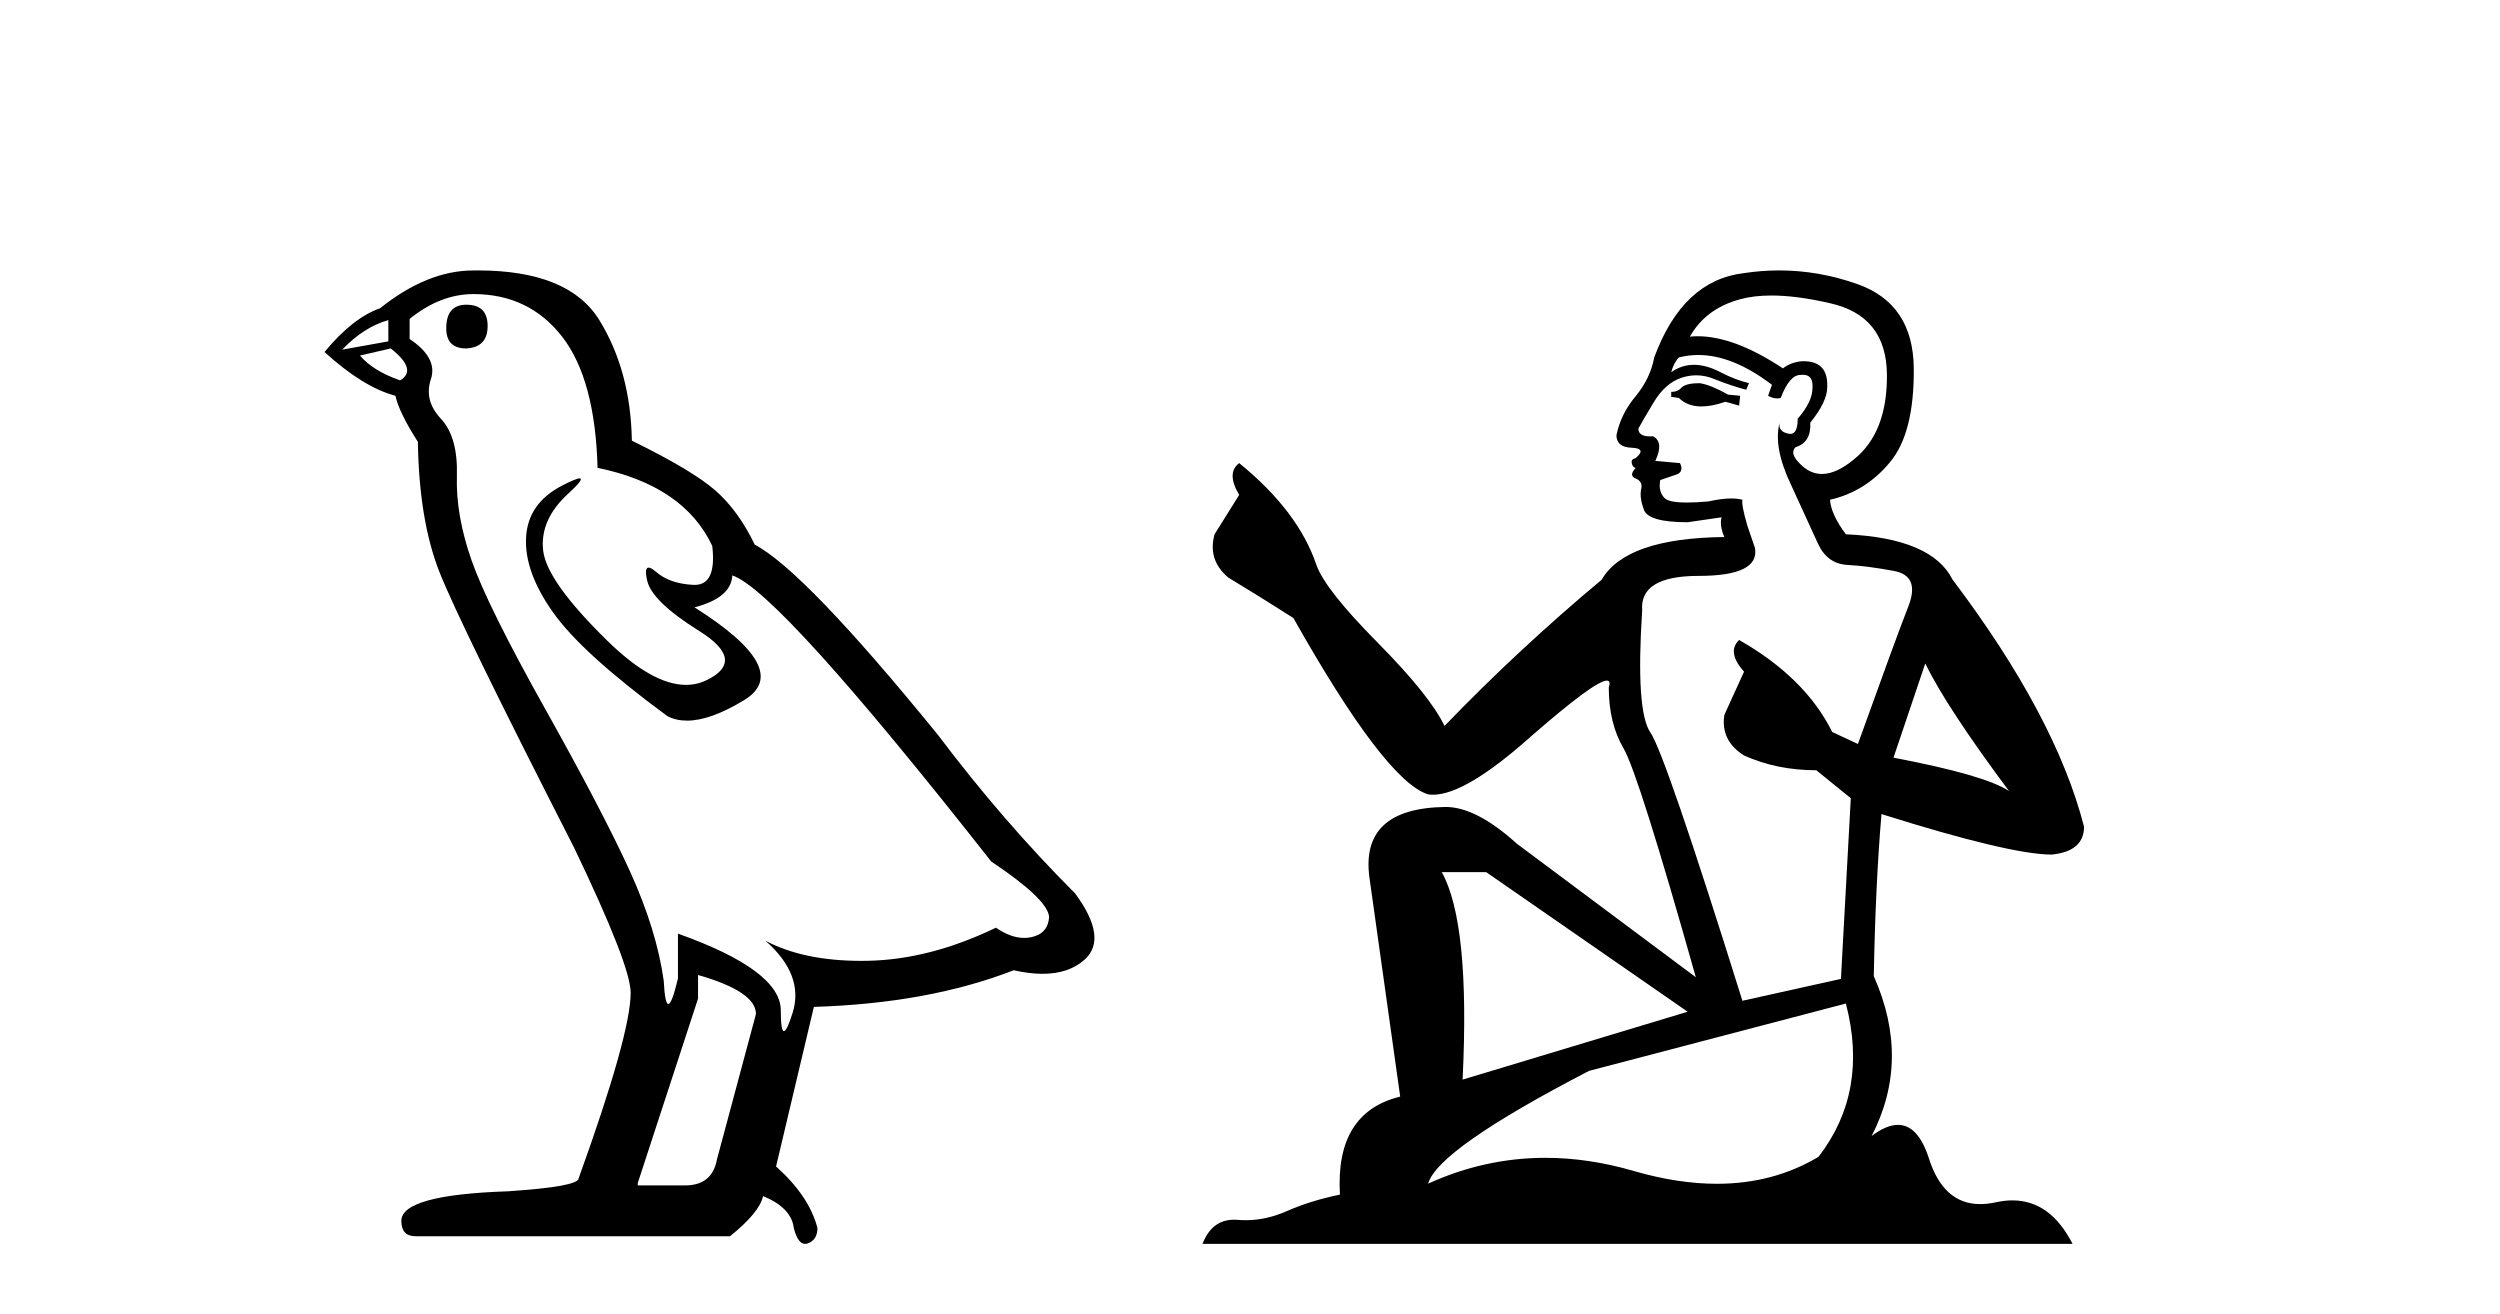 <?xml version='1.0' encoding='UTF-8' standalone='yes'?><svg xmlns='http://www.w3.org/2000/svg' xmlns:xlink='http://www.w3.org/1999/xlink' width='78.0' height='41.0' ><path d='M 14.55 9.507 Q 13.923 9.507 13.923 10.245 Q 13.923 10.872 14.55 10.872 Q 15.214 10.835 15.214 10.171 Q 15.214 9.507 14.55 9.507 ZM 12.116 9.987 L 12.116 10.651 L 10.677 10.909 Q 11.341 10.208 12.116 9.987 ZM 12.19 10.872 Q 13.038 11.536 12.485 11.868 Q 11.636 11.573 11.231 11.093 L 12.19 10.872 ZM 14.771 9.175 Q 16.505 9.175 17.538 10.503 Q 18.57 11.831 18.644 14.597 Q 21.336 15.15 22.222 17.031 Q 22.365 18.249 21.673 18.249 Q 21.653 18.249 21.631 18.248 Q 20.894 18.211 20.47 17.843 Q 20.315 17.709 20.237 17.709 Q 20.099 17.709 20.193 18.119 Q 20.341 18.765 21.816 19.687 Q 23.291 20.609 22.056 21.217 Q 21.749 21.368 21.403 21.368 Q 20.353 21.368 18.939 19.982 Q 17.058 18.138 16.947 17.179 Q 16.837 16.22 17.722 15.408 Q 18.248 14.926 18.083 14.926 Q 17.971 14.926 17.538 15.15 Q 16.468 15.703 16.413 16.773 Q 16.357 17.843 17.261 19.115 Q 18.165 20.388 20.82 22.342 Q 21.092 22.484 21.435 22.484 Q 22.164 22.484 23.217 21.844 Q 24.766 20.904 21.668 18.949 Q 22.812 18.654 22.849 17.953 Q 24.287 18.433 30.926 26.879 Q 32.696 28.059 32.733 28.612 Q 32.696 29.129 32.18 29.239 Q 32.069 29.263 31.955 29.263 Q 31.537 29.263 31.073 28.944 Q 29.008 29.94 27.072 29.977 Q 26.97 29.979 26.87 29.979 Q 25.069 29.979 23.881 29.35 L 23.881 29.35 Q 25.098 30.42 24.73 31.6 Q 24.551 32.172 24.459 32.172 Q 24.361 32.172 24.361 31.526 Q 24.361 30.272 21.152 29.129 L 21.152 30.53 Q 20.963 31.324 20.852 31.324 Q 20.745 31.324 20.709 30.604 Q 20.488 29.018 19.658 27.192 Q 18.828 25.367 17.021 22.139 Q 15.214 18.912 14.716 17.492 Q 14.218 16.072 14.255 14.855 Q 14.292 13.638 13.757 13.066 Q 13.222 12.495 13.444 11.831 Q 13.665 11.167 12.78 10.577 L 12.78 9.95 Q 13.739 9.175 14.771 9.175 ZM 21.779 30.42 Q 23.586 30.936 23.586 31.637 L 22.369 36.173 Q 22.222 36.985 21.373 36.985 L 19.898 36.985 L 19.898 36.911 L 21.779 31.157 L 21.779 30.42 ZM 14.904 8.437 Q 14.838 8.437 14.771 8.438 Q 13.333 8.438 11.858 9.618 Q 11.009 9.913 10.124 10.983 Q 11.341 12.089 12.337 12.347 Q 12.448 12.864 13.038 13.786 Q 13.075 16.22 13.702 17.824 Q 14.329 19.429 17.906 26.436 Q 19.677 30.124 19.677 30.973 Q 19.677 32.264 18.054 36.763 Q 18.054 37.022 15.841 37.169 Q 12.522 37.28 12.522 38.091 Q 12.522 38.571 12.964 38.571 L 22.775 38.571 Q 23.697 37.833 23.808 37.317 Q 24.693 37.685 24.766 38.312 Q 24.891 38.809 25.12 38.809 Q 25.162 38.809 25.209 38.792 Q 25.504 38.681 25.504 38.312 Q 25.246 37.317 24.213 36.394 L 25.393 31.415 Q 28.971 31.305 31.627 30.272 Q 32.118 30.383 32.528 30.383 Q 33.348 30.383 33.84 29.94 Q 34.577 29.276 33.544 27.875 Q 31.295 25.625 29.266 22.932 Q 25.098 17.806 23.549 16.994 Q 23.033 15.925 22.314 15.298 Q 21.595 14.671 19.714 13.749 Q 19.677 11.573 18.699 9.987 Q 17.744 8.437 14.904 8.437 Z' style='fill:#000000;stroke:none' /><path d='M 53.03 11.955 Q 52.603 11.955 52.466 12.091 Q 52.347 12.228 52.142 12.228 L 52.142 12.382 L 52.381 12.416 Q 52.646 12.681 53.086 12.681 Q 53.411 12.681 53.833 12.535 L 54.26 12.655 L 54.294 12.348 L 53.918 12.313 Q 53.372 12.006 53.03 11.955 ZM 55.268 9.22 Q 56.056 9.22 57.096 9.46 Q 58.855 9.853 58.872 11.681 Q 58.89 13.492 57.847 14.329 Q 57.296 14.788 56.844 14.788 Q 56.455 14.788 56.139 14.449 Q 55.832 14.141 56.02 13.953 Q 56.515 13.8 56.481 13.185 Q 57.01 12.535 57.01 12.074 Q 57.043 11.27 56.272 11.27 Q 56.24 11.27 56.208 11.271 Q 55.866 11.305 55.627 11.493 Q 54.115 10.491 52.966 10.491 Q 52.842 10.491 52.723 10.503 L 52.723 10.503 Q 53.218 9.631 54.277 9.341 Q 54.709 9.22 55.268 9.22 ZM 60.068 20.701 Q 60.735 22.068 62.682 24.682 Q 61.947 24.186 59.077 23.639 L 60.068 20.701 ZM 52.985 11.076 Q 54.063 11.076 55.285 12.006 L 55.165 12.348 Q 55.309 12.431 55.444 12.431 Q 55.502 12.431 55.558 12.416 Q 55.832 11.698 56.173 11.698 Q 56.214 11.693 56.251 11.693 Q 56.58 11.693 56.549 12.108 Q 56.549 12.535 56.088 13.065 Q 56.088 13.538 55.858 13.538 Q 55.822 13.538 55.78 13.526 Q 55.473 13.458 55.524 13.185 L 55.524 13.185 Q 55.319 13.953 55.883 15.132 Q 56.43 16.328 56.72 16.96 Q 57.01 17.592 57.642 17.626 Q 58.275 17.66 59.095 17.814 Q 59.915 17.968 59.539 18.925 Q 59.163 19.881 57.967 23.212 L 57.164 22.837 Q 56.327 21.145 54.26 19.967 L 54.26 19.967 Q 53.867 20.342 54.414 20.957 L 53.799 22.307 Q 53.679 23.11 54.414 23.571 Q 55.439 24.032 56.669 24.032 L 57.745 24.904 L 57.437 30.541 L 54.363 31.224 Q 51.954 23.52 51.493 22.854 Q 51.031 22.187 51.236 19.044 Q 51.151 17.968 52.996 17.968 Q 54.909 17.968 54.755 17.097 L 54.516 16.396 Q 54.328 15.747 54.363 15.593 Q 54.212 15.552 54.013 15.552 Q 53.713 15.552 53.303 15.645 Q 52.916 15.679 52.635 15.679 Q 52.073 15.679 51.937 15.542 Q 51.732 15.337 51.8 14.978 L 52.347 14.79 Q 52.535 14.688 52.415 14.449 L 51.646 14.38 Q 51.92 13.8 51.578 13.612 Q 51.527 13.615 51.481 13.615 Q 51.117 13.615 51.117 13.373 Q 51.236 13.15 51.595 12.553 Q 51.954 11.955 52.466 11.784 Q 52.697 11.71 52.924 11.71 Q 53.219 11.71 53.508 11.835 Q 54.021 12.04 54.482 12.16 L 54.568 11.955 Q 54.14 11.852 53.679 11.613 Q 53.235 11.382 52.851 11.382 Q 52.466 11.382 52.142 11.613 Q 52.227 11.305 52.381 11.152 Q 52.677 11.076 52.985 11.076 ZM 46.368 27.21 L 52.654 31.566 L 45.633 33.684 Q 45.872 28.816 44.984 27.21 ZM 57.591 31.31 Q 58.309 34.06 56.737 36.093 Q 55.329 36.934 53.567 36.934 Q 52.357 36.934 50.98 36.537 Q 49.569 36.124 48.217 36.124 Q 46.329 36.124 44.557 36.93 Q 44.864 35.854 49.579 33.411 L 57.591 31.31 ZM 55.513 8.437 Q 54.966 8.437 54.414 8.521 Q 52.5 8.743 51.612 11.152 Q 51.493 11.801 51.031 12.365 Q 50.57 12.911 50.433 13.578 Q 50.433 13.953 50.912 13.97 Q 51.39 13.988 51.031 14.295 Q 50.878 14.329 50.912 14.449 Q 50.929 14.568 51.031 14.603 Q 50.809 14.842 51.031 14.927 Q 51.27 15.03 51.202 15.269 Q 51.151 15.525 51.288 15.901 Q 51.424 16.294 52.654 16.294 L 53.713 16.14 L 53.713 16.14 Q 53.645 16.396 53.799 16.755 Q 50.724 16.789 49.972 18.087 Q 47.393 20.24 45.069 22.649 Q 44.608 21.692 42.968 20.035 Q 41.345 18.395 41.072 17.626 Q 40.508 15.952 38.663 14.449 Q 38.253 14.756 38.663 15.44 L 37.894 16.67 Q 37.672 17.472 38.321 18.019 Q 39.312 18.617 40.354 19.283 Q 43.224 24.374 44.557 24.784 Q 44.631 24.795 44.711 24.795 Q 45.725 24.795 47.751 22.99 Q 49.76 21.235 50.134 21.235 Q 50.265 21.235 50.194 21.453 Q 50.194 22.563 50.655 23.349 Q 51.117 24.135 52.91 30.49 L 47.324 26.322 Q 46.06 25.177 45.103 25.177 Q 42.421 25.211 42.729 27.398 L 43.686 34.214 Q 41.653 34.709 41.806 37.272 Q 40.884 37.46 40.115 37.801 Q 39.494 38.07 38.862 38.07 Q 38.728 38.07 38.595 38.058 Q 38.549 38.055 38.504 38.055 Q 37.808 38.055 37.519 38.809 L 64.664 38.809 Q 63.971 37.452 62.787 37.452 Q 62.54 37.452 62.272 37.511 Q 62.014 37.568 61.783 37.568 Q 60.643 37.568 60.188 36.161 Q 59.851 35.096 59.216 35.096 Q 58.854 35.096 58.394 35.444 Q 59.624 33.069 58.462 30.456 Q 58.514 27.62 58.702 25.399 Q 62.716 26.663 64.015 26.663 Q 65.022 26.561 65.022 25.792 Q 64.134 22.341 60.922 18.087 Q 60.273 16.789 57.591 16.67 Q 57.13 16.055 57.096 15.593 Q 58.206 15.337 58.958 14.432 Q 59.727 13.526 59.71 11.493 Q 59.692 9.478 57.95 8.863 Q 56.744 8.437 55.513 8.437 Z' style='fill:#000000;stroke:none' /></svg>